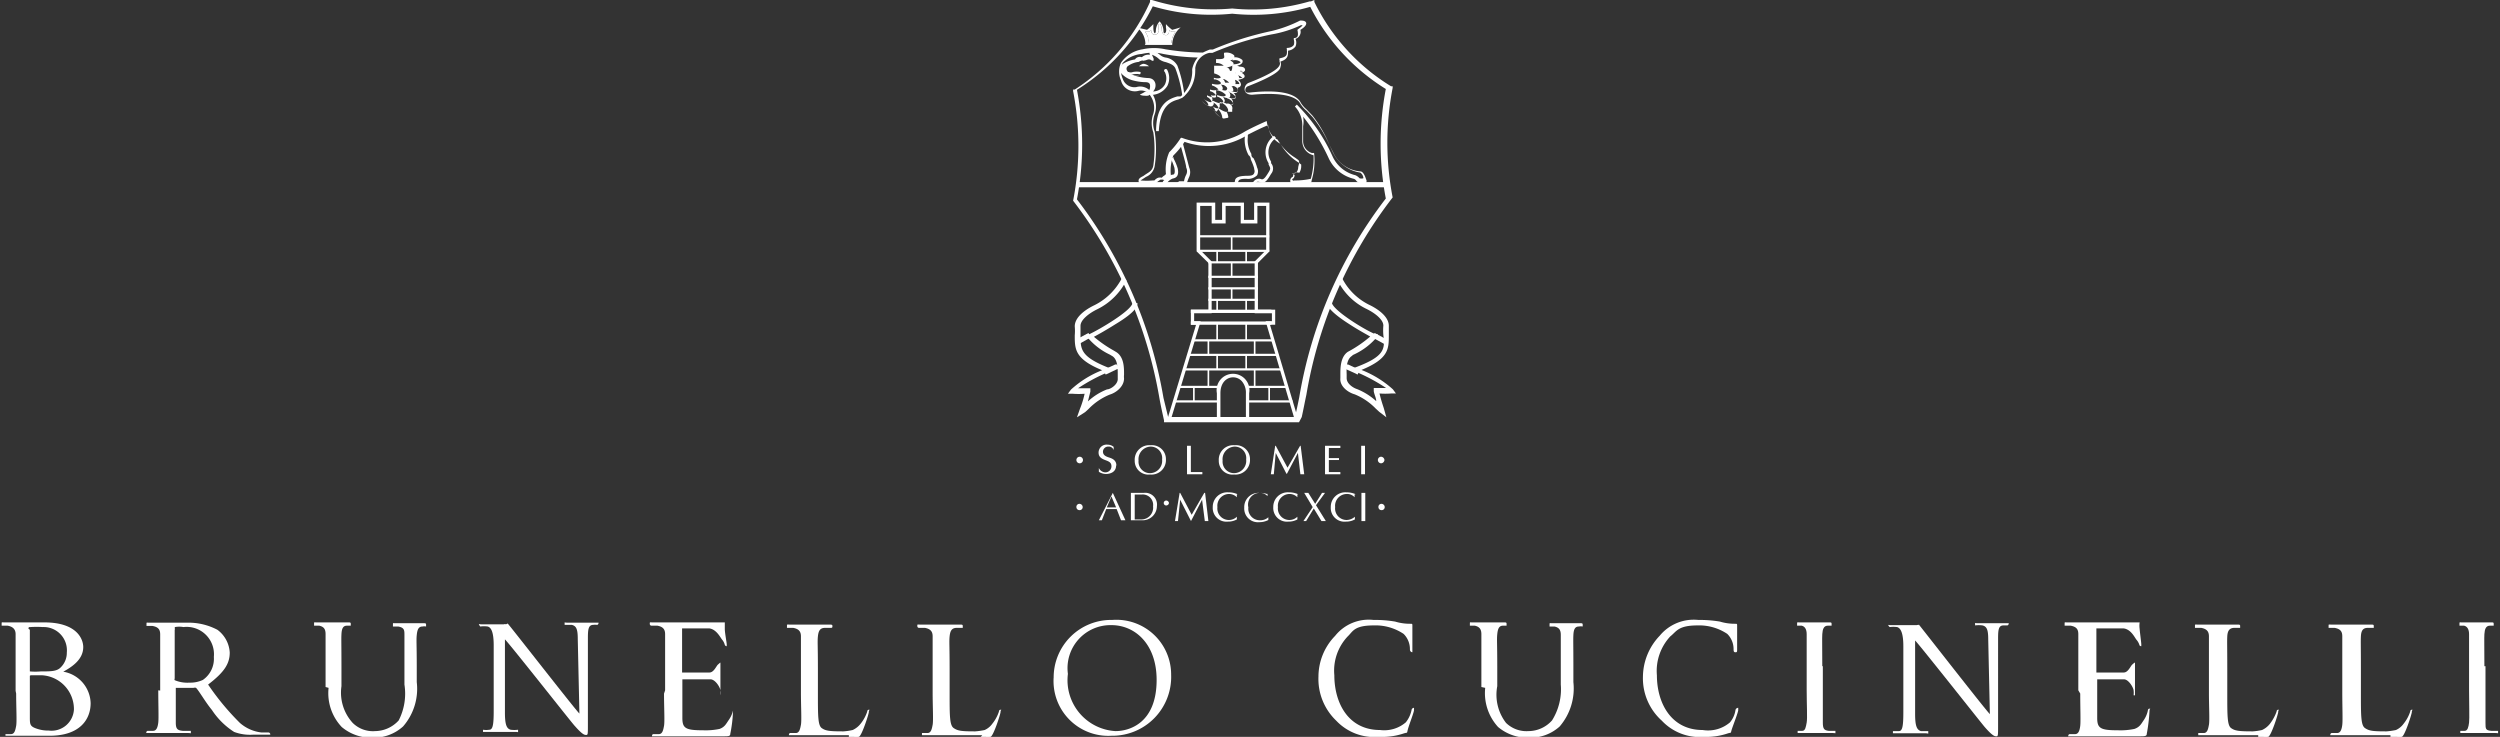 <svg xmlns="http://www.w3.org/2000/svg" xmlns:xlink="http://www.w3.org/1999/xlink" viewBox="0 0 91.3 26.91"><rect x="0" y="0" width="91.3" height="26.91" fill="#333333" stroke="none"/><defs><style>.cls-1,.cls-3{fill:#fff;}.cls-2{clip-path:url(#clip-path);}.cls-3{fill-rule:evenodd;}</style><clipPath id="clip-path"><path class="cls-1" d="M42.32.88a.42.42,0,0,0,0,.22c0,.19-.27.26-.28,0a.21.21,0,0,1-.1.06l-.12,0a.72.72,0,0,1,.14.41h.82a.73.73,0,0,1,.15-.41l-.13,0a.27.27,0,0,1-.1-.06c0,.28-.27.21-.27,0a.43.43,0,0,0-.06-.22Z"/></clipPath></defs><g id="Layer_2" data-name="Layer 2"><g id="图层_1" data-name="图层 1"><rect class="cls-1" x="39.35" y="6.65" width="11.3" height="0.19"/><path class="cls-1" d="M47.44,15.42H42.51v-.07c-.06-.27-.12-.54-.17-.82a16.39,16.39,0,0,0-3.15-7.2l0,0v0a10.43,10.43,0,0,0,0-4l0-.06.06,0A7.42,7.42,0,0,0,42,.07L42,0l.07,0,0,0A7.56,7.56,0,0,0,45,.31,7.47,7.47,0,0,0,47.83.05l.05,0L48,0l0,.07a7.42,7.42,0,0,0,2.8,3.08l.06,0,0,.06a10.43,10.43,0,0,0,0,4v0l0,0a16.15,16.15,0,0,0-3.15,7.2c-.06.28-.11.55-.17.82Zm-4.78-.19h4.63c.06-.24.11-.48.16-.73a16.32,16.32,0,0,1,3.16-7.25,10.62,10.62,0,0,1,0-4,7.57,7.57,0,0,1-2.76-3A7.5,7.5,0,0,1,45,.5a7.5,7.5,0,0,1-2.9-.27,7.57,7.57,0,0,1-2.77,3.05,10.62,10.62,0,0,1,0,4,16.44,16.44,0,0,1,3.16,7.25Z"/><path class="cls-1" d="M50.55,12.56l-.44-.24.09-.16.43.23Z"/><path class="cls-1" d="M49.58,13.68c-.17-.09-.33-.15-.43-.2l-.07,0,.07-.17.08,0,.43.2Z"/><path class="cls-1" d="M50.63,15.24l-.26-.2-.13-.12a2.25,2.25,0,0,0-.77-.52c-.22-.06-.55-.28-.52-.59v-.13c0-.24,0-.64.27-.83l.11-.06a4.4,4.4,0,0,0,.71-.5c-.16-.09-.47-.26-.76-.45-.77-.49-.81-.7-.83-.78l.19,0c.06.29,1.22,1,1.58,1.14l.09,0,0,.08a2.44,2.44,0,0,1-.85.66.23.23,0,0,0-.09.06c-.2.13-.2.45-.19.67v.14c0,.21.25.36.38.4h0a2.34,2.34,0,0,1,.7.44c0-.11-.07-.24-.09-.36l0-.12h.12l.17,0h.16a6.45,6.45,0,0,0-1.1-.59l-.21-.09.21-.08c1.06-.4,1.06-.67,1-1.17a2,2,0,0,1,0-.35c0-.22-.31-.46-.62-.61a2.29,2.29,0,0,1-1.06-1.06l.16-.09a2.2,2.2,0,0,0,1,1c.17.08.72.37.72.77v.34c0,.5,0,.86-1,1.27a3.75,3.75,0,0,1,1.15.71l.11.15H50.8a2.68,2.68,0,0,1-.42,0h0c.07.3.16.54.16.55Z"/><path class="cls-1" d="M90.77,24.33v.88c0,.52,0,.95,0,1.18s0,.28.21.3l.25,0s0,.06,0,.08,0,0-.09,0l-.67,0-.53,0c-.06,0-.09,0-.09,0s0-.08,0-.08l.16,0c.11,0,.14-.14.16-.3s0-.66,0-1.18v-.88c0-.84,0-1,0-1.17s-.06-.28-.18-.31l-.17,0s0,0,0-.07,0-.05.08-.05l.55,0,.54,0c.06,0,.08,0,.08.05s0,.07,0,.07l-.14,0c-.14,0-.19.12-.2.31s0,.33,0,1.17Z"/><path class="cls-1" d="M54.1,25.09v-.76c0-.84,0-1,0-1.17s-.06-.27-.24-.31l-.18,0s0,0,0-.07,0-.05.08-.05l.63,0,.54,0c.06,0,.09,0,.09.05s0,.07,0,.07l-.13,0c-.15,0-.19.12-.21.31s0,.33,0,1.17v.73A1.68,1.68,0,0,0,55,26.4a1.07,1.07,0,0,0,.82.3,1.16,1.16,0,0,0,.86-.39A2.14,2.14,0,0,0,57,25v-.64c0-.84,0-1,0-1.17s-.05-.27-.23-.31l-.18,0s0,0,0-.07,0-.05.09-.05l.58,0,.45,0c.06,0,.09,0,.09.05s0,.07,0,.07a.42.42,0,0,0-.14,0c-.15,0-.19.12-.2.31s0,.33,0,1.17v.55a2.13,2.13,0,0,1-.5,1.62,1.59,1.59,0,0,1-1.12.41,1.67,1.67,0,0,1-1.13-.39,1.83,1.83,0,0,1-.47-1.43Z"/><path class="cls-1" d="M44.18,3.88h0a.47.47,0,0,1-.28-.19l0,0c.12.14.2.16.23.16h0v0c0-.06-.05-.15-.19-.24l0,0c.19.12.29.14.31.11s0,0,0,0a.31.31,0,0,0-.17-.18l0-.06c.21.1.31.1.33.06a0,0,0,0,0,0-.05.33.33,0,0,0-.22-.16h0l0-.06h0c.18.06.28,0,.31,0s0,0,0,0-.09-.11-.24-.15l0-.06c.25.06.31,0,.32,0s0,0,0-.05a.36.36,0,0,0-.2-.11h-.05l0-.06h0c.17.05.23,0,.25,0l0,0c0-.06-.1-.12-.24-.16V2.4c.28,0,.34,0,.35,0a0,0,0,0,0,0,0,.39.39,0,0,0-.28-.1h0V2.16h0c.2,0,.28,0,.3-.07s0,0,0,0A.39.39,0,0,0,44.7,2V1.93a.42.42,0,0,1,.37.09.12.12,0,0,1,0,.1.24.24,0,0,1-.15.09.28.28,0,0,1,.12.08.09.09,0,0,1,0,.08s-.08.08-.26.09c.09,0,.14.09.14.15a.1.1,0,0,1,0,.09.15.15,0,0,1-.09,0,.12.12,0,0,1,0,0,.09.09,0,0,1,0,.1c0,.07-.08.09-.17.09a.17.17,0,0,1,.07.1.08.08,0,0,1,0,.09.22.22,0,0,1-.16,0,.18.18,0,0,1,.07.09.11.11,0,0,1,0,.11s-.09.07-.23,0a.24.24,0,0,1,0,.1.09.09,0,0,1,0,.09s-.1.05-.19,0a.51.51,0,0,1,.05.12.12.12,0,0,1,0,.09A.11.11,0,0,1,44.18,3.88Z"/><path class="cls-1" d="M44.44,4.07h0a.53.53,0,0,1-.32-.2l0,0a.45.45,0,0,0,.27.18h0a.05.05,0,0,0,0,0,.38.38,0,0,0-.18-.21l0,0c.16.11.26.14.29.1a0,0,0,0,0,0,0,.41.41,0,0,0-.2-.2l0-.06c.21.11.35.11.37.07a0,0,0,0,0,0-.06.33.33,0,0,0-.22-.16h0l0-.06h0c.2.07.29.06.32,0s0,0,0,0-.09-.11-.24-.15l0-.06h0c.22.06.25.06.28,0s0,0,0-.06a.34.34,0,0,0-.2-.12h0l0-.06h0c.19,0,.26,0,.28,0a.05.05,0,0,0,0,0s-.09-.11-.27-.16V2.59h.22c.1,0,.1,0,.13,0s0,0,0,0A.33.33,0,0,0,45,2.41h0V2.35h0c.2,0,.29-.05.31-.08s0,0,0,0a.32.32,0,0,0-.3-.06V2.1a.42.42,0,0,1,.36.09.12.12,0,0,1,0,.1.23.23,0,0,1-.19.1.42.42,0,0,1,.12.1.1.1,0,0,1,0,.09c0,.1-.09.09-.19.08h0a.25.25,0,0,1,.14.15.11.11,0,0,1,0,.09.23.23,0,0,1-.14,0l0,.06a.13.13,0,0,1,0,.12c0,.06-.07.07-.14.07a.15.15,0,0,1,.06.09.1.1,0,0,1,0,.09.21.21,0,0,1-.17,0,.24.24,0,0,1,.06.09.14.14,0,0,1,0,.11c0,.06-.14.07-.26,0a.41.41,0,0,1,.06.11.1.1,0,0,1,0,.08s-.09.05-.18,0a.16.16,0,0,1,0,.1.14.14,0,0,1,0,.09Z"/><path class="cls-1" d="M44.69,4.33h0a.61.61,0,0,1-.34-.27l0,0c.17.21.26.24.29.25h0s0,0,0,0A.52.52,0,0,0,44.5,4l0-.05c.21.15.32.15.35.13V4a.41.41,0,0,0-.19-.22l0-.06c.23.13.35.12.37.09a.07.07,0,0,0,0-.05.34.34,0,0,0-.22-.17h0l0-.05h0c.18.07.28.06.32,0s0,0,0,0-.09-.12-.24-.17l0-.06c.25.07.29.07.31,0a.15.15,0,0,0,0-.07.37.37,0,0,0-.18-.11h0l0-.06h0c.17,0,.22,0,.24,0a0,0,0,0,0,0,0c0-.06-.06-.13-.21-.18V2.85c.22,0,.31,0,.32,0a0,0,0,0,0,0,0,.32.32,0,0,0-.24-.11h0V2.61h0c.2,0,.25,0,.26,0s0,0,0,0-.1-.07-.28,0V2.43c.19,0,.32,0,.35.08a.08.08,0,0,1,0,.08.22.22,0,0,1-.12.07.21.21,0,0,1,.1.08.08.08,0,0,1,0,.09s-.07.07-.24.08a.23.23,0,0,1,.12.17.12.12,0,0,1-.12.12.05.05,0,0,1,0,0,.13.13,0,0,1,0,.12c0,.07-.07.08-.15.08a.17.17,0,0,1,.07.1.09.09,0,0,1,0,.09.22.22,0,0,1-.17,0,.2.2,0,0,1,.07.1.14.14,0,0,1,0,.11s-.13.06-.26,0A.17.17,0,0,1,45,4s0,.07,0,.08-.1,0-.21,0a.36.36,0,0,1,.06.15.09.09,0,0,1,0,.07Z"/><path class="cls-1" d="M41.41,2.84l-.34-.08v0a.22.22,0,0,1,0-.13s0,0,.08,0h.07a.19.19,0,0,0,.15,0,.66.66,0,0,1,.28,0h0a.06.06,0,0,1,0,.05c0,.07-.19.1-.29.11Zm-.29-.13.3.06a.54.54,0,0,0,.22-.06h0a.93.93,0,0,0-.24,0,.3.3,0,0,1-.19,0h0s0,0,0,0S41.12,2.69,41.12,2.71Z"/><path class="cls-1" d="M41.89,2.42H41.6s0,0,0,0a0,0,0,0,1,0,0,.26.26,0,0,1,.16-.09.34.34,0,0,1,.2.09s0,0,0,0a0,0,0,0,1,0,0Zm-.2-.07h0Z"/><path class="cls-1" d="M43.18,3.51a0,0,0,0,1,0,0,4.68,4.68,0,0,0-.25-1c-.06-.15-.21-.19-.35-.24a.64.64,0,0,1-.24-.1A.69.69,0,0,0,42.07,2l.06.14a0,0,0,0,1,0,.07.06.06,0,0,1-.07,0c-.11-.09-.18,0-.27,0l0,0a.06.06,0,0,1-.06,0s-.07,0-.14.05l0,0h0a.8.8,0,0,0-.38.14.13.13,0,0,0-.07.11.17.17,0,0,0,.06.12.76.76,0,0,0,.3.15,1.84,1.84,0,0,0,.42.07h0c.23,0,.28.18.28.25a.32.32,0,0,1-.09.24.51.51,0,0,0,.43-.25.52.52,0,0,0,0-.46.06.06,0,1,1,.09-.07.64.64,0,0,1,0,.58.71.71,0,0,1-.7.32h0a.06.06,0,0,1-.06,0,.06.06,0,0,1,0-.06A.29.29,0,0,0,42,3.13C42,3,41.88,3,41.79,3a1.93,1.93,0,0,1-.44-.07A.89.89,0,0,1,41,2.73a.26.26,0,0,1-.1-.2.27.27,0,0,1,.11-.2,1.19,1.19,0,0,1,.44-.16h0a.21.21,0,0,1,.25-.08h0A.36.36,0,0,1,42,2a.14.14,0,0,1,0-.15c.06-.05.17,0,.37.16a.42.42,0,0,0,.19.09A.59.59,0,0,1,43,2.4a4.46,4.46,0,0,1,.25,1.05s0,0,0,.06Z"/><path class="cls-1" d="M47.28,6.77h0a.18.18,0,0,1-.16-.15.16.16,0,0,1,.1-.17v0s0-.12.07-.14a.29.29,0,0,1,.16,0h0a.43.43,0,0,0,.07-.22s0-.06,0-.08l-.09-.07a1.93,1.93,0,0,1-.67-.69h0a.84.84,0,0,1-.45-.68c-.29.12-.52.24-.72.34a2.67,2.67,0,0,1-2.33.27,2.83,2.83,0,0,1-.41.5,1.58,1.58,0,0,0-.09.72c0,.07-.06.12-.12.16l-.05,0a.13.13,0,0,1-.12,0h-.09l-.1.07a.21.21,0,0,1-.11.07,2.79,2.79,0,0,1-.49,0,.11.11,0,0,1-.1-.08c0-.06,0-.11.17-.19l.1-.07c.13-.08.24-.14.27-.32a4.22,4.22,0,0,0,0-1.2,1,1,0,0,1,0-.69A.78.78,0,0,0,42,3.48a.39.39,0,0,0-.43-.16.52.52,0,0,1-.63-.38s0,0,0,0a.78.78,0,0,1,0-.65,1.17,1.17,0,0,1,.79-.49,1.93,1.93,0,0,1,.83,0,9,9,0,0,0,1.37.12,2.41,2.41,0,0,1,.25-.11l.11,0a11.7,11.7,0,0,1,2.16-.68A4.71,4.71,0,0,0,47.48.75h0c.06,0,.17,0,.21.06s0,.16-.2.28a.27.27,0,0,1-.18.33h0a.34.34,0,0,1,0,.28.39.39,0,0,1-.27.15h0c0,.18,0,.31-.28.4a.26.26,0,0,1,0,.2c0,.12-.23.33-1.21.71a.16.16,0,0,0-.07.15c0,.06.07.08.16.07h0c1-.11,1.68,0,1.87.38a1,1,0,0,0,.2.23l.22.23a4.44,4.44,0,0,1,.62,1.07l.13.26a1.2,1.2,0,0,0,1,.71c.12,0,.19.23.21.29a.11.11,0,0,1,0,.12.27.27,0,0,1-.26,0,.21.21,0,0,1-.1-.07.17.17,0,0,0-.09-.07h0a1.36,1.36,0,0,1-.92-.76,7.4,7.4,0,0,0-.93-1.51,1,1,0,0,1,0,.35c0,.07,0,.46,0,.54v0a.45.45,0,0,0,.33.44.15.15,0,0,1,.07,0,2.49,2.49,0,0,1-.09,1C47.93,6.76,47.37,6.77,47.28,6.77Zm0-.38v0s0,.11-.07.14,0,0,0,.06a.06.06,0,0,0,.06,0,2.64,2.64,0,0,0,.6-.06,2.74,2.74,0,0,0,.1-.86.53.53,0,0,1-.41-.54v0c0-.08,0-.48,0-.55a1,1,0,0,0-.27-.69,0,0,0,0,1,.07-.07,6.35,6.35,0,0,1,1.3,1.88,1.24,1.24,0,0,0,.84.7h0a.41.41,0,0,1,.15.11.07.07,0,0,0,0,0,.22.22,0,0,0,.14,0v0c0-.12-.1-.21-.13-.21a1.35,1.35,0,0,1-1-.77l-.12-.26a4.62,4.62,0,0,0-.61-1l-.21-.22a1.08,1.08,0,0,1-.23-.26c-.09-.18-.44-.45-1.76-.33h0c-.21,0-.26-.11-.27-.15a.25.25,0,0,1,.13-.28c.7-.27,1.08-.49,1.14-.65a.13.13,0,0,0,0-.12l0-.06a.08.08,0,0,1,0-.07C47,2.08,47,2,47,1.87a.13.13,0,0,1,0-.06.05.05,0,0,1,0-.06c.14,0,.22-.06.25-.11a.32.32,0,0,0,0-.19s0,0,0-.06a.09.09,0,0,1,0,0l0,0c.17,0,.16-.12.14-.26a.05.05,0,0,1,0-.05c.14-.1.18-.15.18-.16h-.06a4.14,4.14,0,0,1-1.09.34,11,11,0,0,0-2.14.67l-.11,0a.66.66,0,0,0-.52.56.32.32,0,0,1,0,.08,1.26,1.26,0,0,1-.47,1l-.14.06c-.25.07-.67.2-.72,1.16h-.1c0-1.05.52-1.19.78-1.27l.12,0a1.21,1.21,0,0,0,.42-.91.64.64,0,0,1,0-.09,1,1,0,0,1,.2-.42,7.81,7.81,0,0,1-1.26-.13,1.71,1.71,0,0,0-.78,0A1.08,1.08,0,0,0,41,2.3a.71.71,0,0,0,0,.57.08.08,0,0,1,0,0,.45.45,0,0,0,.5.31.5.5,0,0,1,.56.21.87.87,0,0,1,.11.78.94.94,0,0,0,0,.64,4.13,4.13,0,0,1,0,1.25.52.52,0,0,1-.32.4l-.09.06-.11.07a2.5,2.5,0,0,0,.46,0l.05,0a.32.32,0,0,1,.14-.1.32.32,0,0,1,.13,0h0a.27.27,0,0,1,.08-.07s.07-.05.07-.07a1.55,1.55,0,0,1,.12-.79,3,3,0,0,0,.42-.52.06.06,0,0,1,.06,0,2.62,2.62,0,0,0,2.29-.24c.22-.12.47-.24.79-.38h0l0,0c.07.5.3.63.4.68h0l0,0a1.84,1.84,0,0,0,.64.66l.11.08c.08.07,0,.21,0,.28s-.05.2-.13.21a.18.18,0,0,1-.1,0Z"/><path class="cls-1" d="M43,6.8l-.38,0c-.07,0-.13,0-.15-.08s0-.11.06-.15a.7.7,0,0,1,.27-.19h0c.06,0,.13,0,.09-.25a2.72,2.72,0,0,0-.13-.34l0,0,.1-.05,0,.05a1.86,1.86,0,0,1,.15.36c.06.29-.07.35-.18.37h0a.47.47,0,0,0-.21.16s0,0,0,0h0l.37,0,0,0,.07-.06h.08c.05,0,.09,0,.1,0a.83.83,0,0,1,.08-.24.29.29,0,0,0,0-.26c0-.11-.17-.67-.22-.88l.1,0,.23.88a.43.43,0,0,1,0,.34,1.56,1.56,0,0,0-.08.21c0,.1-.13.12-.19.12h0l0,0A.19.19,0,0,1,43,6.8Z"/><path class="cls-1" d="M45.47,6.8h-.2a.23.23,0,0,1-.17,0,.21.21,0,0,1,0-.18c0-.19.27-.19.4-.2h0c.15,0,.26,0,.3-.09s0-.13,0-.19v0a1.88,1.88,0,0,0-.12-.31s0-.11-.08-.16a1.19,1.19,0,0,1-.14-.67.41.41,0,0,0,0-.11h.11c0,.05,0,.08,0,.12a1,1,0,0,0,.13.61c0,.06,0,.11.08.16a1.71,1.71,0,0,1,.13.34v0a.32.32,0,0,1,0,.28.47.47,0,0,1-.39.13h0c-.13,0-.28,0-.3.11s0,.08,0,.09h.43a.42.42,0,0,0,.14-.11.24.24,0,0,1,.29-.07c.08,0,.14-.08.25-.26v0c.08-.13.07-.15,0-.28l0-.05a.74.74,0,0,1,.2-1l.07.08a.63.63,0,0,0-.18.86l0,.06a.3.3,0,0,1,0,.39l0,0c-.12.2-.21.36-.37.31s-.15,0-.17,0a.52.52,0,0,1-.2.14Z"/><path class="cls-1" d="M41.82,3.35s-.13.08-.17.09,0,.06.22.06,0-.16,0-.15Z"/><rect class="cls-1" x="43.49" y="11.31" width="2.94" height="0.12"/><rect class="cls-1" x="43.49" y="11.74" width="2.94" height="0.12"/><rect class="cls-1" x="43.72" y="8.59" width="2.63" height="0.08"/><rect class="cls-1" x="43.72" y="9.12" width="2.63" height="0.08"/><rect class="cls-1" x="44.13" y="9.54" width="1.81" height="0.08"/><rect class="cls-1" x="44.13" y="10.07" width="1.81" height="0.08"/><rect class="cls-1" x="44.13" y="10.91" width="1.81" height="0.08"/><rect class="cls-1" x="44.13" y="10.49" width="1.81" height="0.08"/><rect class="cls-1" x="43.55" y="12.39" width="2.95" height="0.08"/><rect class="cls-1" x="43.39" y="12.92" width="3.29" height="0.08"/><rect class="cls-1" x="43.25" y="13.45" width="3.54" height="0.08"/><rect class="cls-1" x="43.05" y="14.09" width="1.52" height="0.08"/><rect class="cls-1" x="45.51" y="14.09" width="1.52" height="0.08"/><rect class="cls-1" x="42.87" y="14.62" width="1.63" height="0.08"/><rect class="cls-1" x="45.57" y="14.62" width="1.63" height="0.08"/><rect class="cls-1" x="44.95" y="8.63" width="0.06" height="0.53"/><rect class="cls-1" x="45.48" y="9.15" width="0.06" height="0.42"/><rect class="cls-1" x="44.42" y="9.15" width="0.06" height="0.42"/><rect class="cls-1" x="45.48" y="10.95" width="0.06" height="0.42"/><rect class="cls-1" x="44.42" y="10.95" width="0.06" height="0.42"/><rect class="cls-1" x="45.48" y="11.8" width="0.06" height="0.63"/><rect class="cls-1" x="44.42" y="11.8" width="0.06" height="0.65"/><rect class="cls-1" x="44.95" y="9.58" width="0.06" height="0.53"/><rect class="cls-1" x="44.95" y="10.53" width="0.06" height="0.43"/><rect class="cls-1" x="45.79" y="12.43" width="0.06" height="0.54"/><rect class="cls-1" x="44.1" y="12.43" width="0.06" height="0.54"/><rect class="cls-1" x="45.48" y="12.97" width="0.06" height="0.53"/><rect class="cls-1" x="44.42" y="12.95" width="0.06" height="0.56"/><rect class="cls-1" x="45.79" y="13.5" width="0.06" height="0.62"/><rect class="cls-1" x="44.1" y="13.5" width="0.06" height="0.63"/><rect class="cls-1" x="46.32" y="14.15" width="0.06" height="0.53"/><rect class="cls-1" x="43.57" y="14.11" width="0.06" height="0.56"/><path class="cls-1" d="M42.32.88a.42.42,0,0,0,0,.22c0,.19-.27.26-.28,0a.21.21,0,0,1-.1.06l-.12,0a.72.72,0,0,1,.14.41h.82a.73.73,0,0,1,.15-.41l-.13,0a.27.27,0,0,1-.1-.06c0,.28-.27.21-.27,0a.43.43,0,0,0-.06-.22Zm-.49.72A.77.77,0,0,0,41.52,1l.37.09a2.2,2.2,0,0,0,.23-.21l0,.13c0,.2.07.27.09.13a.54.54,0,0,1,.14-.36.54.54,0,0,1,.14.36c0,.14.14.07.09-.13l0-.13a1.48,1.48,0,0,0,.23.21L43.12,1a.83.83,0,0,0-.31.64h-1Z"/><path class="cls-1" d="M42.32.88a.42.42,0,0,0,0,.22c0,.19-.27.26-.28,0a.21.21,0,0,1-.1.06l-.12,0a.72.72,0,0,1,.14.41h.82a.73.73,0,0,1,.15-.41l-.13,0a.27.27,0,0,1-.1-.06c0,.28-.27.21-.27,0a.43.43,0,0,0-.06-.22Z"/><g class="cls-2"><rect class="cls-1" x="41.68" y="1.39" width="1.29" height="0.06"/></g><path class="cls-1" d="M39.41,12.56l-.09-.17.43-.23.09.16Z"/><path class="cls-1" d="M40.38,13.68l-.09-.17.44-.2.07,0,.08.17-.08,0Z"/><path class="cls-1" d="M39.33,15.24l.11-.31a3.33,3.33,0,0,0,.17-.55h0a2.75,2.75,0,0,1-.43,0H39l.11-.15a3.66,3.66,0,0,1,1.14-.71c-1-.41-1-.77-1-1.27a1.82,1.82,0,0,0,0-.33c0-.41.56-.7.73-.78a2.26,2.26,0,0,0,1-1l.16.09a2.34,2.34,0,0,1-1.06,1.06c-.31.15-.62.39-.62.61s0,.24,0,.35c0,.5,0,.77,1,1.17l.22.08-.21.09a6.45,6.45,0,0,0-1.1.59h.16l.17,0h.12l0,.12-.09.36a2.22,2.22,0,0,1,.7-.44h0c.13,0,.41-.19.39-.4v-.14c0-.22,0-.54-.19-.67l-.1-.06a2.39,2.39,0,0,1-.84-.66l0-.08.08,0c.37-.17,1.53-.85,1.59-1.14l.18,0c0,.08,0,.29-.82.78-.3.19-.6.36-.77.45a4.46,4.46,0,0,0,.72.5l.1.06c.29.19.28.59.28.83a.56.56,0,0,0,0,.13c0,.31-.31.53-.52.59a2.25,2.25,0,0,0-.77.52l-.13.12Z"/><path class="cls-1" d="M11.89,25.09v-.76c0-.84,0-1,0-1.17s-.05-.27-.23-.31l-.19,0s0,0,0-.07,0-.05.09-.05l.62,0,.54,0c.06,0,.09,0,.09.05s0,.07,0,.07l-.14,0c-.15,0-.19.12-.2.31s0,.33,0,1.17v.73a1.64,1.64,0,0,0,.41,1.34,1.05,1.05,0,0,0,.82.3,1.18,1.18,0,0,0,.86-.39A2.14,2.14,0,0,0,14.77,25v-.64c0-.84,0-1,0-1.17s0-.27-.23-.31l-.19,0s0,0,0-.07,0-.05.08-.05l.58,0,.46,0c.06,0,.09,0,.09.05s0,.07,0,.07a.34.34,0,0,0-.13,0c-.15,0-.19.12-.21.31s0,.33,0,1.17v.55a2.09,2.09,0,0,1-.5,1.62,1.59,1.59,0,0,1-1.12.41,1.66,1.66,0,0,1-1.12-.39,1.8,1.8,0,0,1-.48-1.43Z"/><path class="cls-3" d="M38.48,24.77a2.1,2.1,0,0,1,2.14-2.13,2,2,0,0,1,2.15,2,2.15,2.15,0,0,1-2.18,2.23,2,2,0,0,1-2.11-2.14Zm.52-.16a1.86,1.86,0,0,0,1.74,2.09c.49,0,1.5-.28,1.5-1.87,0-1.31-.79-2-1.65-2A1.57,1.57,0,0,0,39,24.61Z"/><path class="cls-1" d="M50.35,26.91a1.91,1.91,0,0,1-1.55-.59,2.11,2.11,0,0,1-.65-1.61,2.14,2.14,0,0,1,.61-1.49,1.57,1.57,0,0,1,1.4-.58,4.47,4.47,0,0,1,.79.06,1.85,1.85,0,0,0,.56.08c.06,0,.07,0,.07.06s0,.11,0,.31,0,.48,0,.56,0,.11,0,.11-.09,0-.09-.11a.78.78,0,0,0-.23-.56,1.84,1.84,0,0,0-1.09-.31c-.72,0-.76.22-.95.4a1.82,1.82,0,0,0-.49,1.42c0,1,.5,2,1.67,2a1.21,1.21,0,0,0,.94-.28,1.06,1.06,0,0,0,.21-.45.09.09,0,0,1,.09-.08s0,0,0,.08-.17.51-.22.69,0,.12-.14.16a2.44,2.44,0,0,1-.88.13Z"/><path class="cls-1" d="M66.57,24.33v.88c0,.52,0,.95,0,1.18s.05.28.21.3l.25,0s0,.06,0,.08,0,0-.09,0l-.67,0-.53,0c-.06,0-.09,0-.09,0s0-.08,0-.08l.17,0c.11,0,.13-.14.16-.3s0-.66,0-1.18v-.88c0-.84,0-1,0-1.17s-.06-.28-.18-.31l-.17,0s0,0,0-.07,0-.05.09-.05l.55,0,.54,0c.06,0,.08,0,.08.05s0,.07,0,.07l-.14,0c-.14,0-.19.12-.2.31s0,.33,0,1.17Z"/><path class="cls-1" d="M18.54,22.77l0,0c.09.09,2.44,3.11,2.62,3.29l-.06-2.72c0-.36-.05-.48-.22-.52l-.26,0s0-.06,0-.08,0,0,.11,0l.57,0,.46,0c.06,0,.1,0,.1,0s0,.08-.06.08a.37.37,0,0,0-.13,0c-.18,0-.2.16-.2.48v3.15c0,.36,0,.39-.06.39s-.13,0-.42-.33c-.06-.05-2.38-3-2.55-3.16v2.67c0,.44.06.59.21.63a1,1,0,0,0,.27,0s0,.06,0,.08,0,0-.09,0c-.31,0-.53,0-.58,0l-.52,0c-.06,0-.09,0-.09,0s0-.08,0-.08a.72.72,0,0,0,.23,0c.13,0,.16-.2.16-.69V23.58c0-.44-.07-.66-.22-.7a1,1,0,0,0-.27,0s-.05-.06-.05-.08,0,0,.1,0h.81a.11.11,0,0,1,.08,0Z"/><path class="cls-1" d="M24.29,25.21v-.88c0-.84,0-1,0-1.17s-.07-.27-.28-.31l-.22,0s-.06,0-.06-.07,0-.05.11-.05l.74,0s1.89,0,1.89,0,0,.1,0,.24.07.5.07.56,0,.07,0,.07-.05,0-.07-.05a.5.5,0,0,0-.09-.18c-.06-.06-.2-.38-.47-.42h-1s0,0,0,.05v1.5s0,.06,0,.06h1c.16,0,.25-.24.31-.29s.07-.07.09-.07,0,0,0,0h0s0,.34,0,.52,0,.52,0,.56,0,.1,0,.11,0,0,0,0a.41.41,0,0,0,0-.17c0-.09-.16-.38-.34-.41h-1s-.05,0-.05,0v.48c0,.19,0,.82,0,.93,0,.38.12.45.76.45a2.47,2.47,0,0,0,.6-.05c.19-.07.24-.19.33-.32a1,1,0,0,0,.16-.35s0-.07,0-.07,0,0,0,.08a5,5,0,0,1-.1.84c0,.09-.07.09-.27.09h-.23c-1,0-1.42,0-1.61,0l-.64,0c-.08,0-.11,0-.11,0s0-.08.05-.08l.2,0c.13,0,.16-.14.19-.3s0-.66,0-1.18Z"/><path class="cls-1" d="M25.51,24.75h0Z"/><path class="cls-1" d="M39.54,18.52a.12.12,0,0,0-.12-.12.11.11,0,0,0-.11.12.11.11,0,0,0,.11.11.11.11,0,0,0,.12-.11Z"/><path class="cls-3" d="M41.1,19,40.64,18h0L40.13,19h.11l.16-.41h.38l.16.41Zm-.34-.47h-.34l.17-.4.17.4Z"/><path class="cls-3" d="M42.25,18.49a.43.43,0,0,0-.48-.49H41.3v1h.4a.52.52,0,0,0,.55-.54Zm-.14,0a.43.43,0,0,1-.45.48h-.22v-.91h.26a.38.38,0,0,1,.41.43Z"/><path class="cls-1" d="M42.69,18.37a.1.1,0,0,0-.1-.09.09.09,0,1,0,0,.18.1.1,0,0,0,.1-.09Z"/><polygon class="cls-1" points="44.13 19.03 44.01 18 43.98 18 43.52 18.8 43.1 18 43.08 18 42.91 19.03 43.02 19.03 43.1 18.25 43.49 19.02 43.5 19.02 43.9 18.25 44 19.03 44.13 19.03 44.13 19.03"/><path class="cls-1" d="M45.2,18.05a.82.82,0,0,0-.34-.07.53.53,0,0,0-.57.54.5.5,0,0,0,.55.53.67.67,0,0,0,.33-.08v-.1h0a.41.41,0,0,1-.29.12.42.42,0,0,1-.42-.47.43.43,0,0,1,.42-.48.4.4,0,0,1,.29.12h0l0-.11Z"/><path class="cls-1" d="M46.3,18.05A.82.82,0,0,0,46,18a.52.52,0,0,0-.56.54.5.5,0,0,0,.55.53.7.7,0,0,0,.33-.08v-.1h0A.44.44,0,0,1,46,19a.42.42,0,0,1-.41-.47A.43.43,0,0,1,46,18a.37.37,0,0,1,.29.12h0l0-.11Z"/><path class="cls-1" d="M47.41,18.05a.82.82,0,0,0-.34-.07.53.53,0,0,0-.57.54.5.5,0,0,0,.55.53.67.67,0,0,0,.33-.08v-.1h0a.41.41,0,0,1-.29.12.42.42,0,0,1-.42-.47.43.43,0,0,1,.42-.48.4.4,0,0,1,.29.12h0l0-.11Z"/><polygon class="cls-1" points="48.42 19.03 48.06 18.45 48.39 18 48.28 18 48.03 18.4 47.78 18 47.63 18 47.94 18.52 47.6 19.03 47.7 19.03 47.98 18.57 48.26 19.03 48.42 19.03 48.42 19.03"/><path class="cls-1" d="M49.51,18.05a.82.82,0,0,0-.34-.07.53.53,0,0,0-.57.54.5.5,0,0,0,.55.53.67.67,0,0,0,.33-.08v-.1h0a.46.46,0,0,1-.3.12.42.42,0,0,1-.42-.47.43.43,0,0,1,.42-.48.37.37,0,0,1,.29.12h0l0-.11Z"/><polygon class="cls-1" points="49.86 19.03 49.86 18 49.72 18 49.72 19.03 49.86 19.03 49.86 19.03"/><path class="cls-1" d="M50.57,18.52a.12.12,0,0,0-.12-.12.11.11,0,0,0-.11.12.11.11,0,0,0,.11.11.11.11,0,0,0,.12-.11Z"/><path class="cls-1" d="M39.55,16.8a.12.12,0,0,0-.12-.12.12.12,0,0,0,0,.24.12.12,0,0,0,.12-.12Z"/><path class="cls-1" d="M40.77,17c0-.18-.13-.25-.26-.29s-.23-.09-.23-.22a.19.19,0,0,1,.2-.18.18.18,0,0,1,.19.13h0l0-.12a.33.33,0,0,0-.22-.08.29.29,0,0,0-.33.29c0,.19.16.24.29.29s.18.1.18.21a.22.22,0,0,1-.23.22.27.27,0,0,1-.23-.16h0l0,.14a.49.49,0,0,0,.25.08c.2,0,.38-.09.38-.31Z"/><path class="cls-3" d="M42.58,16.78a.51.51,0,0,0-.56-.52.53.53,0,0,0-.58.56.5.5,0,0,0,.56.51.53.53,0,0,0,.58-.55Zm-.14,0a.45.45,0,0,1-.44.5.42.42,0,0,1-.42-.46.46.46,0,0,1,.44-.51.42.42,0,0,1,.42.47Z"/><polygon class="cls-1" points="43.91 17.32 43.91 17.24 43.49 17.24 43.49 16.28 43.35 16.28 43.35 17.32 43.91 17.32 43.91 17.32"/><path class="cls-3" d="M45.65,16.78a.51.51,0,0,0-.56-.52.53.53,0,0,0-.58.56.5.5,0,0,0,.56.51.53.53,0,0,0,.58-.55Zm-.14,0a.45.45,0,0,1-.44.5.42.42,0,0,1-.42-.46.46.46,0,0,1,.44-.51.42.42,0,0,1,.42.47Z"/><polygon class="cls-1" points="47.63 17.32 47.5 16.28 47.48 16.28 47.02 17.08 46.59 16.28 46.57 16.28 46.41 17.32 46.52 17.32 46.59 16.54 46.98 17.3 47 17.3 47.4 16.54 47.49 17.32 47.63 17.32 47.63 17.32"/><polygon class="cls-1" points="48.95 17.32 48.95 17.24 48.53 17.24 48.53 16.8 48.9 16.8 48.9 16.73 48.53 16.73 48.53 16.36 48.95 16.36 48.95 16.28 48.39 16.28 48.39 17.32 48.95 17.32 48.95 17.32"/><polygon class="cls-1" points="49.85 17.32 49.85 16.28 49.71 16.28 49.71 17.32 49.85 17.32 49.85 17.32"/><path class="cls-1" d="M50.56,16.8a.13.13,0,0,0-.12-.12.12.12,0,0,0,0,.24.13.13,0,0,0,.12-.12Z"/><path class="cls-3" d="M6.38,23v1.78a.06.06,0,0,0,0,.06,1.18,1.18,0,0,0,.54.09,1.08,1.08,0,0,0,.49-.1.94.94,0,0,0,.4-.84,1,1,0,0,0-1.11-1.09.91.91,0,0,0-.31,0,.07.07,0,0,0,0,.07Zm-.53,2.22v-.88c0-.84,0-1,0-1.17s-.06-.27-.28-.31l-.22,0s0,0,0-.07,0-.05.1-.05l.74,0,.65,0A2.27,2.27,0,0,1,7.94,23a1.11,1.11,0,0,1,.45.83c0,.41-.2.72-.79,1.17a9.32,9.32,0,0,0,1.16,1.4,1.44,1.44,0,0,0,.79.35h.26a.07.07,0,0,1,.06.08s0,0-.16,0H9.25a1.66,1.66,0,0,1-.7-.1,2.73,2.73,0,0,1-.81-.8c-.26-.32-.45-.67-.58-.81a.14.14,0,0,0-.09,0H6.42s0,0,0,0v.09c0,.52,0,.95,0,1.18s.06.28.25.3l.3,0s0,.06,0,.08,0,0-.1,0l-.81,0-.61,0c-.07,0-.11,0-.11,0s0-.08.06-.08l.19,0c.13,0,.17-.14.19-.3s0-.66,0-1.18Z"/><path class="cls-1" d="M62.24,26.91a1.9,1.9,0,0,1-1.55-.59A2.08,2.08,0,0,1,60,24.71a2.19,2.19,0,0,1,.61-1.49,1.61,1.61,0,0,1,1.41-.58,4.54,4.54,0,0,1,.79.06,1.85,1.85,0,0,0,.56.08c.06,0,.07,0,.07.06s0,.11,0,.31,0,.48,0,.56,0,.11-.05.11-.08,0-.08-.11a.78.78,0,0,0-.23-.56A1.84,1.84,0,0,0,62,22.84c-.72,0-.77.22-1,.4a1.85,1.85,0,0,0-.49,1.42c0,1,.51,2,1.67,2a1.23,1.23,0,0,0,1-.28.92.92,0,0,0,.2-.45.1.1,0,0,1,.1-.08s0,0,0,.08-.17.51-.23.69,0,.12-.14.16a2.42,2.42,0,0,1-.87.13Z"/><path class="cls-3" d="M1.09,23v1.46s0,.05,0,.06a2.22,2.22,0,0,0,.4,0c.36,0,.58,0,.72-.14a.74.74,0,0,0,.23-.55.85.85,0,0,0-.88-.93,3.47,3.47,0,0,0-.44,0c-.06,0-.08,0-.08.06ZM.57,25.23v-.92c0-.85,0-1,0-1.15s-.07-.27-.29-.31l-.22,0s0,0,0-.07,0-.05.1-.05l.74,0,.72,0c1.2,0,1.42.62,1.42.9,0,.44-.38.71-.73.9a1.2,1.2,0,0,1,1,1.15c0,.58-.38,1.19-1.5,1.19l-.87,0-.64,0c-.07,0-.1,0-.1,0s0-.06,0-.06l.2,0c.13,0,.16-.14.19-.3s0-.66,0-1.18Zm.52-.55V25c0,.42,0,1.09,0,1.18,0,.26,0,.34.22.42a1.28,1.28,0,0,0,.47.08.82.82,0,0,0,.92-.77,1.24,1.24,0,0,0-1.18-1.25h-.4s0,0,0,0Z"/><path class="cls-1" d="M70.06,22.79a.08.08,0,0,1,0,0c.08.09,2.43,3.11,2.61,3.29l-.06-2.73c0-.35-.05-.47-.21-.51a1,1,0,0,0-.27,0s0-.06,0-.08,0,0,.1,0l.57,0,.46,0c.06,0,.1,0,.1,0s0,.08-.06.08l-.13,0c-.18,0-.2.15-.2.48V26.5c0,.36,0,.39-.06.39s-.13,0-.42-.33c-.06-.06-2.38-3-2.55-3.17v2.68c0,.44.06.58.21.63l.27,0s0,.05,0,.08,0,0-.1,0c-.31,0-.53,0-.58,0l-.52,0c-.06,0-.09,0-.09,0s0-.08,0-.08l.22,0c.13,0,.16-.2.16-.69V23.6c0-.44-.08-.66-.23-.7a1.09,1.09,0,0,0-.27,0s-.05-.05-.05-.07,0,0,.1,0H70a.11.11,0,0,1,.08,0Z"/><path class="cls-3" d="M31,26.85c-.73,0-1.11,0-1.45,0l-.64,0c-.07,0-.1,0-.1,0s0-.08.05-.08l.2,0c.13,0,.16-.14.19-.3s0-.66,0-1.18v-.88c0-.84,0-1,0-1.17s-.07-.27-.28-.31l-.23,0s0,0,0-.07,0-.05.11-.05l.73,0,.71,0c.07,0,.11,0,.11.05s0,.07-.06.07l-.21,0c-.19,0-.24.12-.26.31s0,.33,0,1.17v.93c0,.8,0,1.15.14,1.25s.28.12.79.12a2.15,2.15,0,0,0,.34-.05.78.78,0,0,0,.29-.23,1.4,1.4,0,0,0,.24-.44s0-.07.06-.07,0,0,0,.08-.27.91-.37.91a1.23,1.23,0,0,1-.19,0H31Z"/><path class="cls-3" d="M35.87,26.85c-.74,0-1.12,0-1.45,0l-.64,0c-.08,0-.11,0-.11,0s0-.08,0-.08l.2,0c.13,0,.16-.14.19-.3s0-.66,0-1.18v-.88c0-.84,0-1,0-1.17s-.07-.27-.28-.31l-.22,0s-.06,0-.06-.07,0-.05.11-.05l.74,0,.7,0c.08,0,.11,0,.11.05s0,.07,0,.07l-.22,0c-.19,0-.24.12-.26.31s0,.33,0,1.17v.93c0,.8,0,1.15.15,1.25s.27.12.78.12a2.45,2.45,0,0,0,.35-.05.69.69,0,0,0,.28-.23,1.4,1.4,0,0,0,.24-.44s0-.07.06-.07,0,0,0,.08-.27.91-.37.91a1.23,1.23,0,0,1-.19,0h-.16Z"/><path class="cls-3" d="M82.47,26.85c-.73,0-1.11,0-1.45,0l-.64,0c-.07,0-.1,0-.1,0s0-.08,0-.08l.2,0c.13,0,.16-.14.19-.3s0-.66,0-1.18v-.88c0-.84,0-1,0-1.17s-.07-.27-.28-.31l-.23,0s0,0,0-.07,0-.05.11-.05l.73,0,.71,0c.07,0,.1,0,.1.05s0,.07,0,.07l-.21,0c-.19,0-.25.12-.26.31s0,.33,0,1.17v.93c0,.8,0,1.15.14,1.25s.28.12.79.12a2.15,2.15,0,0,0,.34-.05.78.78,0,0,0,.29-.23,1.65,1.65,0,0,0,.24-.44s0-.07.06-.07,0,0,0,.08-.27.91-.37.91a1.23,1.23,0,0,1-.19,0h-.17Z"/><path class="cls-3" d="M87.3,26.85c-.74,0-1.12,0-1.45,0l-.64,0c-.07,0-.11,0-.11,0s0-.08.06-.08l.19,0c.13,0,.17-.14.19-.3s0-.66,0-1.18v-.88c0-.84,0-1,0-1.17s-.06-.27-.28-.31l-.22,0s0,0,0-.07,0-.05.1-.05l.74,0,.7,0c.08,0,.11,0,.11.05s0,.07,0,.07l-.22,0c-.19,0-.24.12-.25.31s0,.33,0,1.17v.93c0,.8,0,1.15.15,1.25s.27.12.78.12a2.45,2.45,0,0,0,.35-.05.69.69,0,0,0,.28-.23,1.4,1.4,0,0,0,.24-.44s0-.07.06-.07,0,0,0,.08-.27.91-.37.91a1.23,1.23,0,0,1-.19,0H87.3Z"/><path class="cls-1" d="M75.9,25.21v-.88c0-.84,0-1,0-1.17s-.06-.27-.28-.31l-.22,0s0,0,0-.07,0-.05.1-.05l.74,0s1.89,0,1.9,0a.81.81,0,0,0,0,.24c0,.05.06.5.06.56s0,.07,0,.07-.06,0-.07-.05a.55.55,0,0,0-.1-.18c-.06-.06-.19-.38-.47-.42h-1s0,0,0,.05v1.5s0,.06,0,.06h1c.16,0,.25-.24.31-.29s.07-.07.1-.07a0,0,0,0,1,0,0h0s0,.34,0,.52,0,.52,0,.56,0,.1,0,.11-.05,0-.05,0a.77.77,0,0,0,0-.17c0-.09-.16-.38-.33-.41h-1a0,0,0,0,0,0,0v1.41c0,.38.12.45.76.45a2.47,2.47,0,0,0,.6-.05c.2-.07.25-.19.34-.32a1,1,0,0,0,.15-.35s0-.07.06-.07,0,0,0,.08a6.26,6.26,0,0,1-.1.84c0,.09-.08.09-.28.09h-.23c-1,0-1.42,0-1.61,0l-.64,0c-.07,0-.11,0-.11,0s0-.08.06-.08l.19,0c.13,0,.17-.14.19-.3s0-.66,0-1.18Z"/><path class="cls-1" d="M45.62,14.36a.6.6,0,1,0-1.18,0v1h.13v-1c0-.4.24-.58.46-.58a.43.43,0,0,1,.32.14.64.64,0,0,1,.15.45v1h.12Z"/><polygon class="cls-1" points="43.85 11.73 43.61 11.73 43.61 11.44 44.25 11.44 44.25 9.55 43.83 9.13 43.83 7.52 44.25 7.52 44.25 8.16 44.76 8.16 44.76 7.52 45.31 7.52 45.31 8.16 45.92 8.16 45.92 7.52 46.24 7.52 46.24 9.13 45.82 9.55 45.82 11.44 46.45 11.44 46.45 11.73 46.22 11.73 47.28 15.32 47.41 15.32 46.38 11.86 46.57 11.86 46.57 11.31 45.94 11.31 45.94 9.6 46.36 9.18 46.36 7.4 45.8 7.4 45.8 8.03 45.43 8.03 45.43 7.4 44.63 7.4 44.63 8.03 44.38 8.03 44.38 7.4 43.7 7.4 43.7 9.18 44.13 9.6 44.13 11.31 43.49 11.31 43.49 11.86 43.68 11.86 42.63 15.32 42.76 15.32 43.85 11.73"/></g></g></svg>